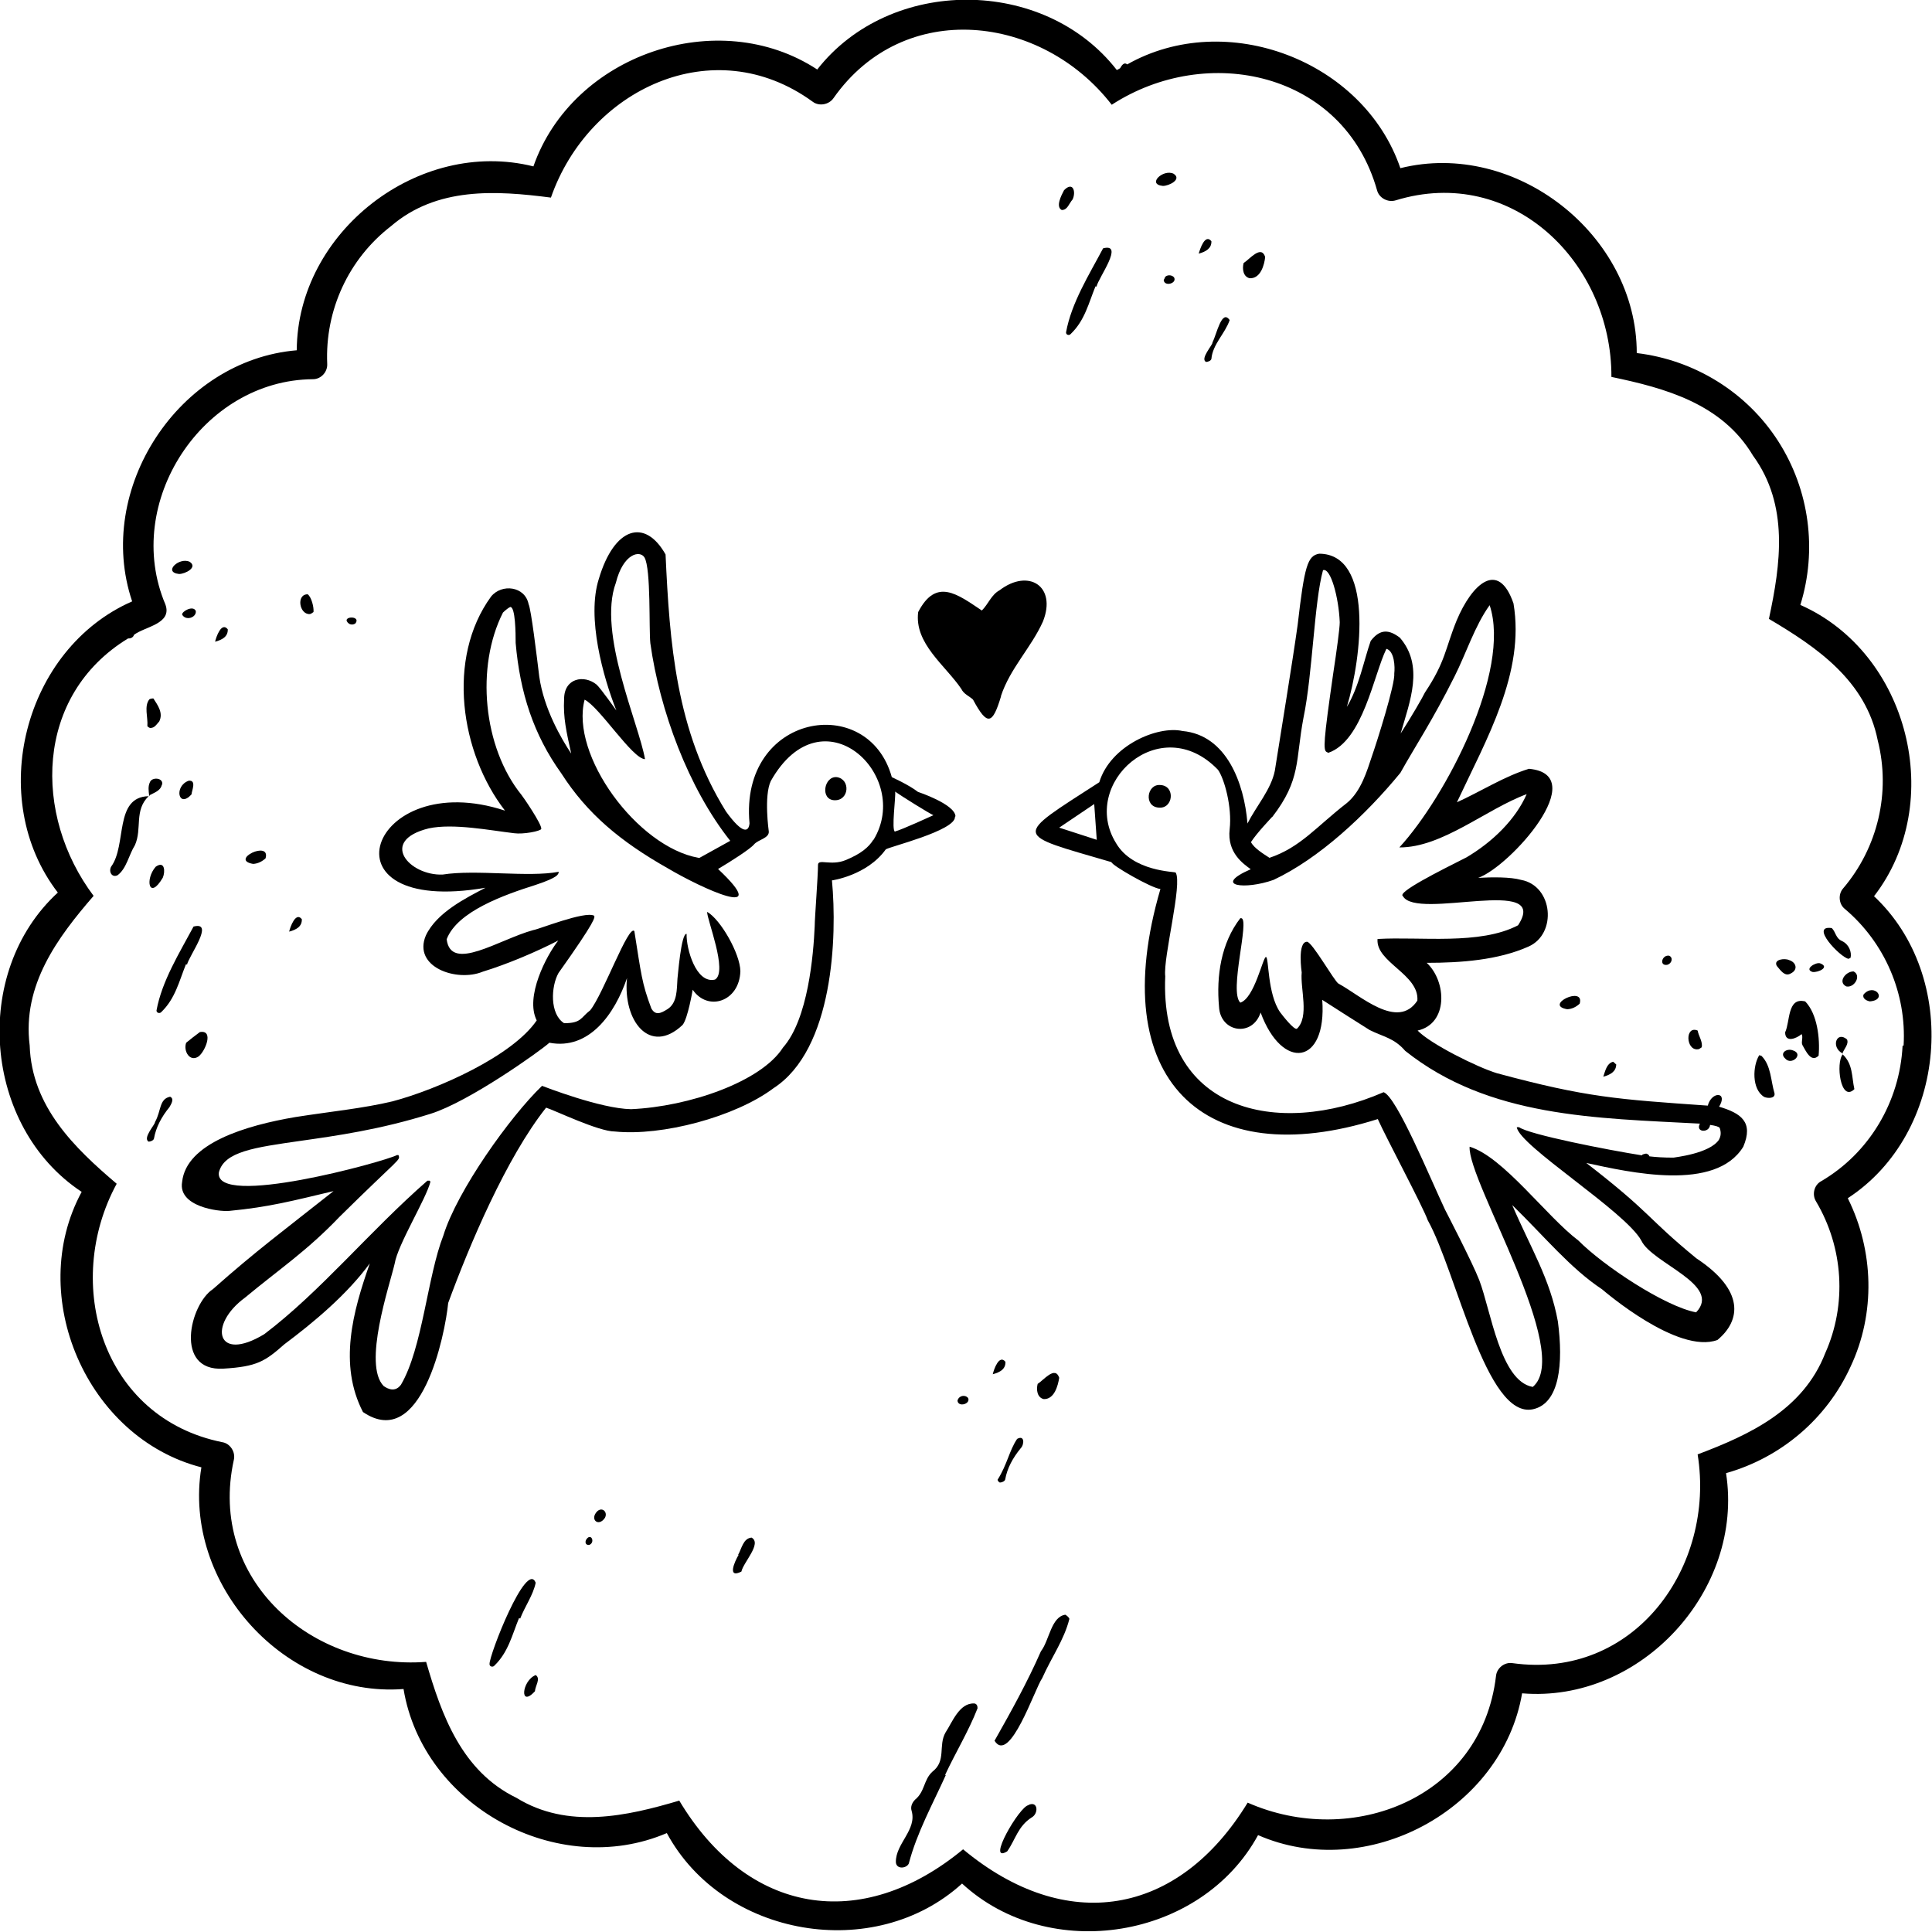 <?xml version="1.0" encoding="UTF-8"?><svg id="b" xmlns="http://www.w3.org/2000/svg" viewBox="0 0 76.17 76.16"><g id="c"><path d="M73.88,35.34c2.86-3.69,1.38-9.6-2.9-11.49.67-2.16.36-4.53-.87-6.45-1.24-1.94-3.31-3.21-5.58-3.48,0-4.66-4.78-8.42-9.32-7.29-1.45-4.25-6.87-6.3-10.77-4.09-.13-.11-.22.05-.28.15-.04.03-.09.05-.13.07-2.86-3.68-8.93-3.7-11.81-.02-3.91-2.56-9.65-.59-11.19,3.82-4.53-1.13-9.31,2.59-9.33,7.25-4.66.39-7.98,5.48-6.49,9.9-4.27,1.87-5.78,7.78-2.93,11.48-3.43,3.15-2.94,9.24.94,11.8-2.22,4.1.2,9.7,4.72,10.86-.76,4.6,3.31,9.1,7.97,8.74.76,4.62,6.08,7.52,10.38,5.68,2.22,4.11,8.19,5.13,11.64,1.99,3.44,3.17,9.43,2.2,11.67-1.91,4.27,1.87,9.62-.98,10.41-5.59,4.68.39,8.76-4.07,8.04-8.68,2.16-.61,3.97-2.14,4.91-4.2.99-2.1.92-4.57-.11-6.64,3.94-2.57,4.45-8.73,1.01-11.93M75.01,41.23c-.11,2.2-1.31,4.23-3.21,5.34-.28.15-.37.53-.2.8,1.08,1.82,1.22,4.06.36,5.98-.87,2.24-2.99,3.22-5.03,3.99.71,4.42-2.48,8.9-7.3,8.23-.31-.05-.62.19-.65.51-.57,4.82-5.69,6.8-9.79,4.99-2.74,4.49-7.17,5.21-11.22,1.84-4.03,3.33-8.51,2.56-11.19-1.92-2.06.61-4.39,1.14-6.42-.11-2.16-1.05-2.95-3.26-3.56-5.36-4.48.34-8.63-3.22-7.58-7.97.07-.31-.15-.64-.45-.69-4.75-.95-6.31-6.25-4.17-10.19-1.66-1.41-3.35-3.04-3.43-5.45-.3-2.38,1.1-4.26,2.52-5.9-2.39-3.18-2.33-7.9,1.36-10.15.11.01.21-.05.23-.14.43-.33,1.52-.43,1.24-1.2-1.7-4.01,1.46-8.85,5.82-8.88.32,0,.58-.29.56-.61-.09-2.11.84-4.13,2.51-5.42,1.81-1.56,4.15-1.41,6.31-1.13,1.48-4.25,6.4-6.63,10.32-3.78.25.19.64.12.82-.14,2.78-3.96,8.22-3.3,10.97.26,3.76-2.44,9.14-1.3,10.46,3.37.08.31.43.49.73.4,4.62-1.42,8.53,2.48,8.51,6.96,2.11.44,4.36,1.05,5.58,3.1,1.43,1.96,1.09,4.29.63,6.44,1.88,1.11,3.82,2.43,4.29,4.79.52,2.05,0,4.23-1.36,5.83-.21.23-.18.63.07.82,1.57,1.33,2.43,3.33,2.31,5.38"/><path d="M37.67,32.18c-.03-.48-1.48-.96-1.48-.96-.36-.28-1.03-.58-1.03-.58-.93-3.37-6.01-2.51-5.61,1.82-.03.33-.25.47-.93-.47-1.98-3.19-2.22-6.66-2.38-10.13-.81-1.44-2.02-1.09-2.63.96-.49,1.53.17,3.88.69,5.19,0,0-.63-.89-.78-1.02-.49-.4-1.28-.26-1.28.57-.04.73.09,1.29.28,2.15-.38-.57-1.08-1.76-1.26-3.04-.1-.82-.32-2.65-.42-2.85-.14-.71-1.06-.82-1.48-.3-1.77,2.43-1.21,6.17.55,8.44-5.34-1.76-7.46,4.19-.77,3.04-.76.4-1.92.97-2.35,1.88-.53,1.25,1.22,1.85,2.24,1.43.98-.3,2.13-.79,2.98-1.23-.47.6-1.32,2.22-.85,3.15-.96,1.41-3.91,2.72-5.68,3.19-1.17.28-2.43.4-3.83.62-1.95.33-4.31,1.03-4.47,2.56-.17.97,1.44,1.18,1.86,1.14,1.57-.15,2.51-.4,4.11-.78-1.96,1.55-3.06,2.36-4.75,3.86-.92.6-1.54,3.25.4,3.14,1.34-.08,1.65-.29,2.41-.96,1.15-.86,2.46-1.95,3.37-3.19-.67,1.9-1.24,3.98-.27,5.86,2.31,1.57,3.24-3.07,3.36-4.3.84-2.29,2.29-5.72,3.86-7.7.33.1,2.06.94,2.71.94,1.85.19,4.74-.57,6.26-1.71,2.36-1.53,2.51-5.98,2.3-8.19,0,0,1.38-.19,2.12-1.22.07-.09,2.77-.74,2.73-1.29M23.04,27.58c.59.28,1.89,2.34,2.39,2.35-.24-1.39-1.88-4.98-1.15-6.95.29-1.16.95-1.3,1.13-1,.26.45.17,2.82.23,3.38.37,2.65,1.5,5.71,3.15,7.79,0,0-.97.54-1.21.67,0,0-.01,0-.04,0-2.42-.43-5.07-4.06-4.49-6.24M14.99,55.9h0s0,0,0,0h0ZM34.43,33.11c-.18.29-.48.55-1.09.8-.58.24-1.09-.07-1.09.19,0,.45-.13,2.1-.13,2.41-.05,1.14-.26,3.67-1.25,4.79-.86,1.35-3.71,2.33-5.99,2.43-1.2-.02-3.4-.88-3.51-.92-1.26,1.21-3.35,4.14-3.89,5.9-.63,1.61-.82,4.43-1.67,5.88-.28.39-.66.06-.68.06-.84-.85.23-3.97.43-4.83.12-.75,1.24-2.55,1.41-3.23,0,0-.03-.04-.03-.04h-.09c-2.29,2-4.2,4.36-6.43,6.05-1.9,1.15-2.22-.37-.76-1.44,1.36-1.13,2.43-1.83,3.73-3.19,2.41-2.38,2.4-2.21,2.32-2.43h-.06c-.49.26-7.22,2.11-7.02.68.21-.82,1.4-.98,3.21-1.24,1.4-.2,3.14-.44,5.14-1.07,1.53-.48,4.34-2.49,4.68-2.8,1.57.3,2.58-1.14,3.06-2.55-.17,1.7.91,3.06,2.19,1.85.21-.25.4-1.39.4-1.39.59.87,1.84.48,1.88-.73-.01-.69-.78-2.04-1.31-2.34-.02.28.83,2.36.31,2.67-.75.18-1.14-1.23-1.12-1.8-.22-.05-.35,1.74-.36,1.76-.03.43,0,.96-.4,1.21-.27.17-.47.25-.63-.03-.38-1.01-.4-1.36-.67-3.05-.23-.28-1.23,2.49-1.74,3.12-.38.29-.34.51-1.03.51-.57-.36-.52-1.45-.22-1.98,1.5-2.11,1.44-2.2,1.4-2.26-.37-.19-2.18.54-2.4.57-1.35.37-3.25,1.68-3.41.36.42-1.1,2.27-1.75,3.5-2.14.94-.31.9-.43.92-.52-1.2.23-3.27-.1-4.58.11-1.31.05-2.53-1.33-.55-1.82.97-.21,2.43.08,3.37.19.36.05,1.04-.08,1.07-.17.03-.18-.74-1.3-.78-1.34-1.52-1.88-1.81-5.06-.73-7.19.11-.11.25-.21.29-.22.2,0,.21,1.03.21,1.42.17,1.95.7,3.61,1.8,5.14,1.02,1.59,2.32,2.68,4.21,3.75,1.32.78,4.18,2.1,1.97.02.49-.29,1.26-.78,1.42-.97.16-.19.6-.24.58-.51,0,0-.2-1.4.08-1.99,2.03-3.59,5.59-.21,4.05,2.32M35.29,32.79c-.16-.03.04-1.44,0-1.58.27.19,1.33.85,1.51.93,0,0-1.26.58-1.51.64"/><path d="M67.76,43.66c.4-.63-.28-.65-.43-.07-3.56-.25-4.77-.32-8.32-1.28-.76-.23-2.61-1.15-3.12-1.68,1.21-.27,1.15-1.93.36-2.67,1.36,0,2.82-.11,4.01-.64,1.14-.5.97-2.4-.29-2.63-.42-.12-1.16-.11-1.69-.08,1.26-.45,4.5-4.07,2-4.3-.98.3-1.91.9-2.84,1.32,1.17-2.5,2.69-5.11,2.23-7.84-.6-1.74-1.64-.76-2.24.67-.46,1.13-.43,1.61-1.25,2.84-.09.19-.54.97-.96,1.62.37-1.28.93-2.67-.03-3.78-.41-.31-.77-.37-1.15.13-.27.77-.46,1.81-.94,2.6.6-1.99,1.05-6.03-1.09-6.04-.46.08-.58.47-.85,2.81-.2,1.44-.66,4.23-.9,5.75-.15.74-.73,1.39-1.08,2.08,0-.01,0-.02,0-.03-.13-1.54-.81-3.46-2.56-3.62-.98-.22-2.84.57-3.28,2.02-3.42,2.21-3.41,2.01.48,3.15,0,.12,1.58,1.03,1.93,1.06-2.2,7.51,1.7,11.24,8.57,9.07.33.74,1.77,3.43,1.97,3.99,1.14,2.04,2.3,7.85,4.15,7.45,1.05-.23,1.2-1.8.98-3.46-.3-1.67-1.08-2.91-1.8-4.59,1.31,1.28,2.29,2.49,3.54,3.32.11.09,2.99,2.57,4.55,2,.93-.77,1.08-1.96-.83-3.22-2-1.64-1.73-1.74-4.34-3.76,1.71.37,5.09,1.15,6.19-.64.41-.97-.08-1.32-.96-1.58M41.76,32.63l1.38-.93.1,1.41-1.48-.48ZM50.16,32.21c1.14-1.48.91-2.22,1.23-3.91.36-1.73.42-4.55.77-5.82.3-.11.62,1.07.66,2.05,0,.24-.12,1.12-.26,2.04-.38,2.65-.4,3.02-.25,3.08l.06.03c1.37-.47,1.79-3.09,2.29-4.1.32.09.34.72.31.97.04.41-.67,2.66-.89,3.29-.18.53-.41,1.35-.98,1.82-1.2.93-1.83,1.75-3.05,2.16-.23-.15-.61-.38-.73-.62.24-.37.78-.93.84-1M67.78,44.92c-.36.57-1.79.71-1.8.72-.4,0-.69-.02-.95-.05-.02-.06-.06-.09-.13-.11-.06.02-.15.02-.17.07-1.33-.21-4.45-.82-4.84-1.11h-.09c.09.73,4.28,3.32,4.91,4.47.42.9,3.2,1.74,2.16,2.83-1.23-.23-3.66-1.84-4.64-2.83-1.26-.95-2.97-3.31-4.29-3.7-.08,1.37,4.1,8.12,2.49,9.47-1.28-.22-1.65-3.01-2.11-4.21-.26-.68-1.35-2.78-1.35-2.78-.59-1.25-1.9-4.44-2.42-4.63-4.24,1.84-8.84.72-8.61-4.57-.09-.73.69-3.66.41-4.09-.03-.04-1.69-.03-2.35-1.16-1.45-2.34,1.74-5.26,4.02-2.89.25.35.56,1.47.46,2.34-.11.94.55,1.37.83,1.58-1.53.67-.22.82.9.42,1.79-.84,3.63-2.55,5-4.22.58-1.04,1.26-2.05,2.14-3.81.44-.87.8-2,1.38-2.8.86,2.59-1.73,7.56-3.56,9.55,1.69.01,3.42-1.51,5.02-2.1-.44,1-1.34,1.88-2.37,2.49-1.07.54-2.75,1.38-2.51,1.53.54.98,5.85-.85,4.54,1.15-1.51.79-3.85.44-5.54.54-.08.92,1.65,1.39,1.57,2.43-.78,1.18-2.26-.22-3.11-.67-.16-.09-1.04-1.65-1.24-1.65-.39,0-.21,1.21-.21,1.21-.06.65.31,1.75-.19,2.22-.12.05-.57-.53-.66-.65-.51-.73-.44-2.18-.56-2.18-.12,0-.45,1.62-1.01,1.8-.46-.43.38-3.27.04-3.33h-.04c-.76.98-.95,2.28-.84,3.49.05,1.02,1.32,1.21,1.64.23,0,0,0,0,0,0,.85,2.31,2.62,2.08,2.43-.5.6.39,1.27.81,1.87,1.19.54.27.96.31,1.4.82,3.3,2.63,7.52,2.65,11.62,2.87-.19.35.37.38.4.05.21.03.35.07.38.12.06.17.05.32-.03.46"/><path d="M33,30.64c-.51-.06-.68.89-.1.91.58.02.64-.82.1-.91"/><path d="M45.75,30.95c-.54-.05-.66.85-.07.89.58.06.67-.86.07-.89"/><path d="M39.46,27.45c.36-1.1,1.2-1.92,1.66-2.95.55-1.39-.57-2.1-1.71-1.23-.33.18-.44.54-.7.8-.96-.64-1.8-1.31-2.51.06-.16,1.24,1.07,2.1,1.7,3.03.1.21.31.28.46.42.57,1.06.77.99,1.11-.14"/><path d="M63.71,41.96s-.07-.07-.11-.1c-.26.06-.32.39-.39.59.29-.08.51-.21.51-.49"/><path d="M63.2,42.46s-.01,0-.02,0c0,0,.01,0,.02,0t0,0"/><path d="M72.65,41.53s0,.01-.01.02c0,0,0,.01.01.02,0,0,0-.02,0-.02,0,0,0,0-.01-.01"/><path d="M72.65,41.57c-.28.33-.09,1.91.46,1.37-.11-.49-.05-.98-.46-1.37"/><path d="M72.82,40.98c-.41-.35-.65.3-.18.55.06-.18.26-.36.18-.55"/><path d="M5.86,31.39c-1.37.03-.85,1.93-1.48,2.78-.1.19.02.44.25.34.36-.26.45-.81.69-1.19.29-.65-.04-1.37.54-1.93"/><path d="M5.89,31.36s0,0-.01,0c0,0,0,.01-.01.02,0,0,.02,0,.03,0,0,0,0-.01,0-.02"/><path d="M6.39,30.94c.07-.28-.4-.32-.48-.1-.08.17-.05.34-.03.52.2-.11.45-.18.5-.42"/><path d="M38.41,67.16c-.59-.03-.87.75-1.13,1.14-.3.52.04,1.12-.52,1.55-.35.32-.29.78-.68,1.1-.12.12-.19.28-.14.44.22.75-.63,1.29-.62,2.02.01.3.42.26.51.06.32-1.22.94-2.34,1.46-3.49,0,0-.02,0-.03,0,.41-.88.93-1.73,1.28-2.63,0-.08-.02-.17-.12-.19"/><path d="M42.01,63.66c-.57.07-.64,1.02-.97,1.44-.54,1.23-1.18,2.38-1.83,3.53.6.95,1.59-2.06,1.88-2.47.37-.83.86-1.5,1.07-2.33,0-.05-.09-.13-.16-.17"/><path d="M71.16,39.48c-.7-.17-.58.8-.78,1.22,0,.42.44.25.65.07.07.14-.03.3.03.43.13.22.34.72.64.42.06-.67-.05-1.66-.54-2.15"/><path d="M7.37,38.04c.08-.36,1.11-1.73.26-1.51-.55,1.03-1.25,2.15-1.46,3.31,0,.1.13.13.19.06.55-.53.7-1.21.97-1.88.01,0,.03,0,.05.01"/><path d="M40.55,71.17c-.35.03-1.69,2.34-.84,1.82.33-.47.42-.99.97-1.34.27-.15.25-.66-.13-.49"/><path d="M69.45,41.63s-.06-.02-.09-.03c-.26.41-.31,1.35.2,1.65.15.06.44.06.4-.15-.15-.5-.13-1.08-.51-1.47"/><path d="M49.27,10.97c.43.02.58-.53.61-.84-.16-.49-.62.1-.85.24-.06.23-.02.54.24.6"/><path d="M47.55,14.27c.06,0,.19-.04.21-.12.05-.58.54-1,.72-1.53-.31-.45-.51.55-.68.89.02.08-.5.64-.25.76"/><path d="M7.88,40.69c-.19.14-.37.28-.54.42-.12.32.14.78.49.54.27-.21.61-1.06.05-.96"/><path d="M6.7,43.24c-.43.09-.34.56-.59,1,.02.08-.5.63-.25.77.06,0,.19-.04.21-.12.08-.45.3-.86.61-1.24.07-.12.2-.33.03-.41"/><path d="M72.88,37.8s.05-.02.08-.04c.05-.22-.06-.53-.34-.66-.25-.11-.24-.35-.4-.51-.89-.13.32,1.14.65,1.21"/><path d="M29.64,60.62c-.34.02-.4.44-.54.68h.02c-.16.27-.46.95.11.66.08-.37.82-1.11.4-1.34"/><path d="M5.93,28.7c.17,0,.24-.14.35-.26.16-.33-.05-.62-.23-.9,0-.01-.12,0-.16.03-.22.27-.05.72-.08,1.05,0,.03.08.08.14.09"/><path d="M6.14,34.17c-.44.5-.26,1.35.28.43.1-.24.08-.68-.28-.43"/><path d="M66.94,41.37c.05,0,.1-.05.15-.08.05-.21-.12-.44-.16-.66-.5-.21-.47.78,0,.74"/><path d="M7.44,30.78c-.59.21-.41,1.11.11.54.01-.15.21-.57-.11-.54"/><path d="M21.12,66.04c-.55.22-.65,1.31-.03.64.01-.21.24-.5.03-.64"/><path d="M70.6,38.38c.31-.15.21-.45-.07-.53-.16-.08-.62-.03-.48.23.14.16.31.44.55.3"/><path d="M61.79,39.79c.2-.01.36-.1.49-.22.21-.73-1.44.06-.49.22"/><path d="M8.47,25.3s-.01,0-.02,0c0,0,.01,0,.02,0,0,0,0,0,0,0"/><path d="M8.98,24.81c-.25-.31-.46.31-.5.49.3-.08.51-.21.5-.49"/><path d="M12.21,24.21c.05,0,.1-.05.15-.08.02-.19-.08-.59-.23-.7-.46,0-.33.8.08.78"/><path d="M7.06,22.63c.24,0,.75-.26.42-.48-.41-.2-1.07.41-.42.48"/><path d="M73.08,38.3c-.31-.01-.64.42-.29.59.32.07.61-.43.29-.59"/><path d="M23.55,59.58c-.32.32.05.64.3.26.12-.22-.1-.44-.3-.26"/><path d="M73.72,39.48c.73-.06.17-.76-.25-.27-.05.14.09.24.25.27"/><path d="M7.18,24.23c.14.26.57.12.54-.14-.1-.24-.55.01-.54.14"/><path d="M70.68,41.41c-.24-.09-.53.11-.3.32.25.3.76-.18.3-.32"/><path d="M71.76,37.98c-.16-.06-.65.23-.3.34.22.03.7-.19.3-.34"/><path d="M45.93,10.94s-.02.05-.05.1c.02.27.53.14.41-.1-.08-.11-.29-.12-.37,0"/><path d="M14.02,24.57c.22-.33-.63-.27-.26.02.09.05.19.04.26-.02"/><path d="M23.1,60.72c-.04.11,0,.2.13.19.26-.1.06-.52-.13-.19"/><path d="M65.72,38.04c.19-.04.26-.28.09-.36-.28-.05-.41.4-.09.36"/><path d="M11.9,36.24c-.24-.31-.46.31-.5.49.3-.08.51-.21.5-.49"/><path d="M11.4,36.73s-.01,0-.02,0c0,0,.01,0,.02,0,0,0,0,0,0,0"/><path d="M9.98,34.06c.19-.01.36-.1.49-.22.21-.73-1.44.06-.49.22"/><path d="M42.03,13.11c0,.1.13.13.19.05.55-.53.7-1.21.97-1.87.01,0,.03.01.04.01.08-.36,1.11-1.73.26-1.51-.55,1.04-1.25,2.15-1.46,3.31"/><path d="M41.86,8.28c.23,0,.28-.25.43-.42.14-.31.01-.72-.34-.36-.11.21-.34.65-.09.78"/><path d="M47.26,10s-.01,0-.02,0c0,0,.01,0,.02,0h0Z"/><path d="M47.76,9.51c-.25-.31-.45.31-.5.49.3-.08.51-.22.5-.49"/><path d="M45.85,7.33c.24,0,.76-.26.42-.48-.41-.2-1.07.42-.42.48"/><path d="M21.12,62.4c-.36-.92-1.84,2.86-1.82,3.21,0,.1.13.13.19.06.55-.53.7-1.21.97-1.87.01,0,.03,0,.05.01.18-.47.51-.92.61-1.41"/><path d="M41.14,55.16c.43.02.57-.53.62-.84-.16-.49-.62.1-.85.24-.06.23-.02.54.24.6"/><path d="M40.1,56.73c-.31.46-.39,1.01-.77,1.61,0,.03.05.1.09.11.06,0,.19-.04.21-.12.08-.45.3-.85.61-1.23.15-.15.16-.54-.14-.37"/><path d="M38.17,55.12c-.12-.15-.37-.1-.42.1.02.27.52.14.42-.1"/><path d="M39.13,54.19s0,0,0,0c0,0-.01,0-.02,0,0,0,.01,0,.02,0"/><path d="M39.64,53.69c-.25-.31-.46.31-.5.49.3-.08.51-.21.5-.49"/></g></svg>